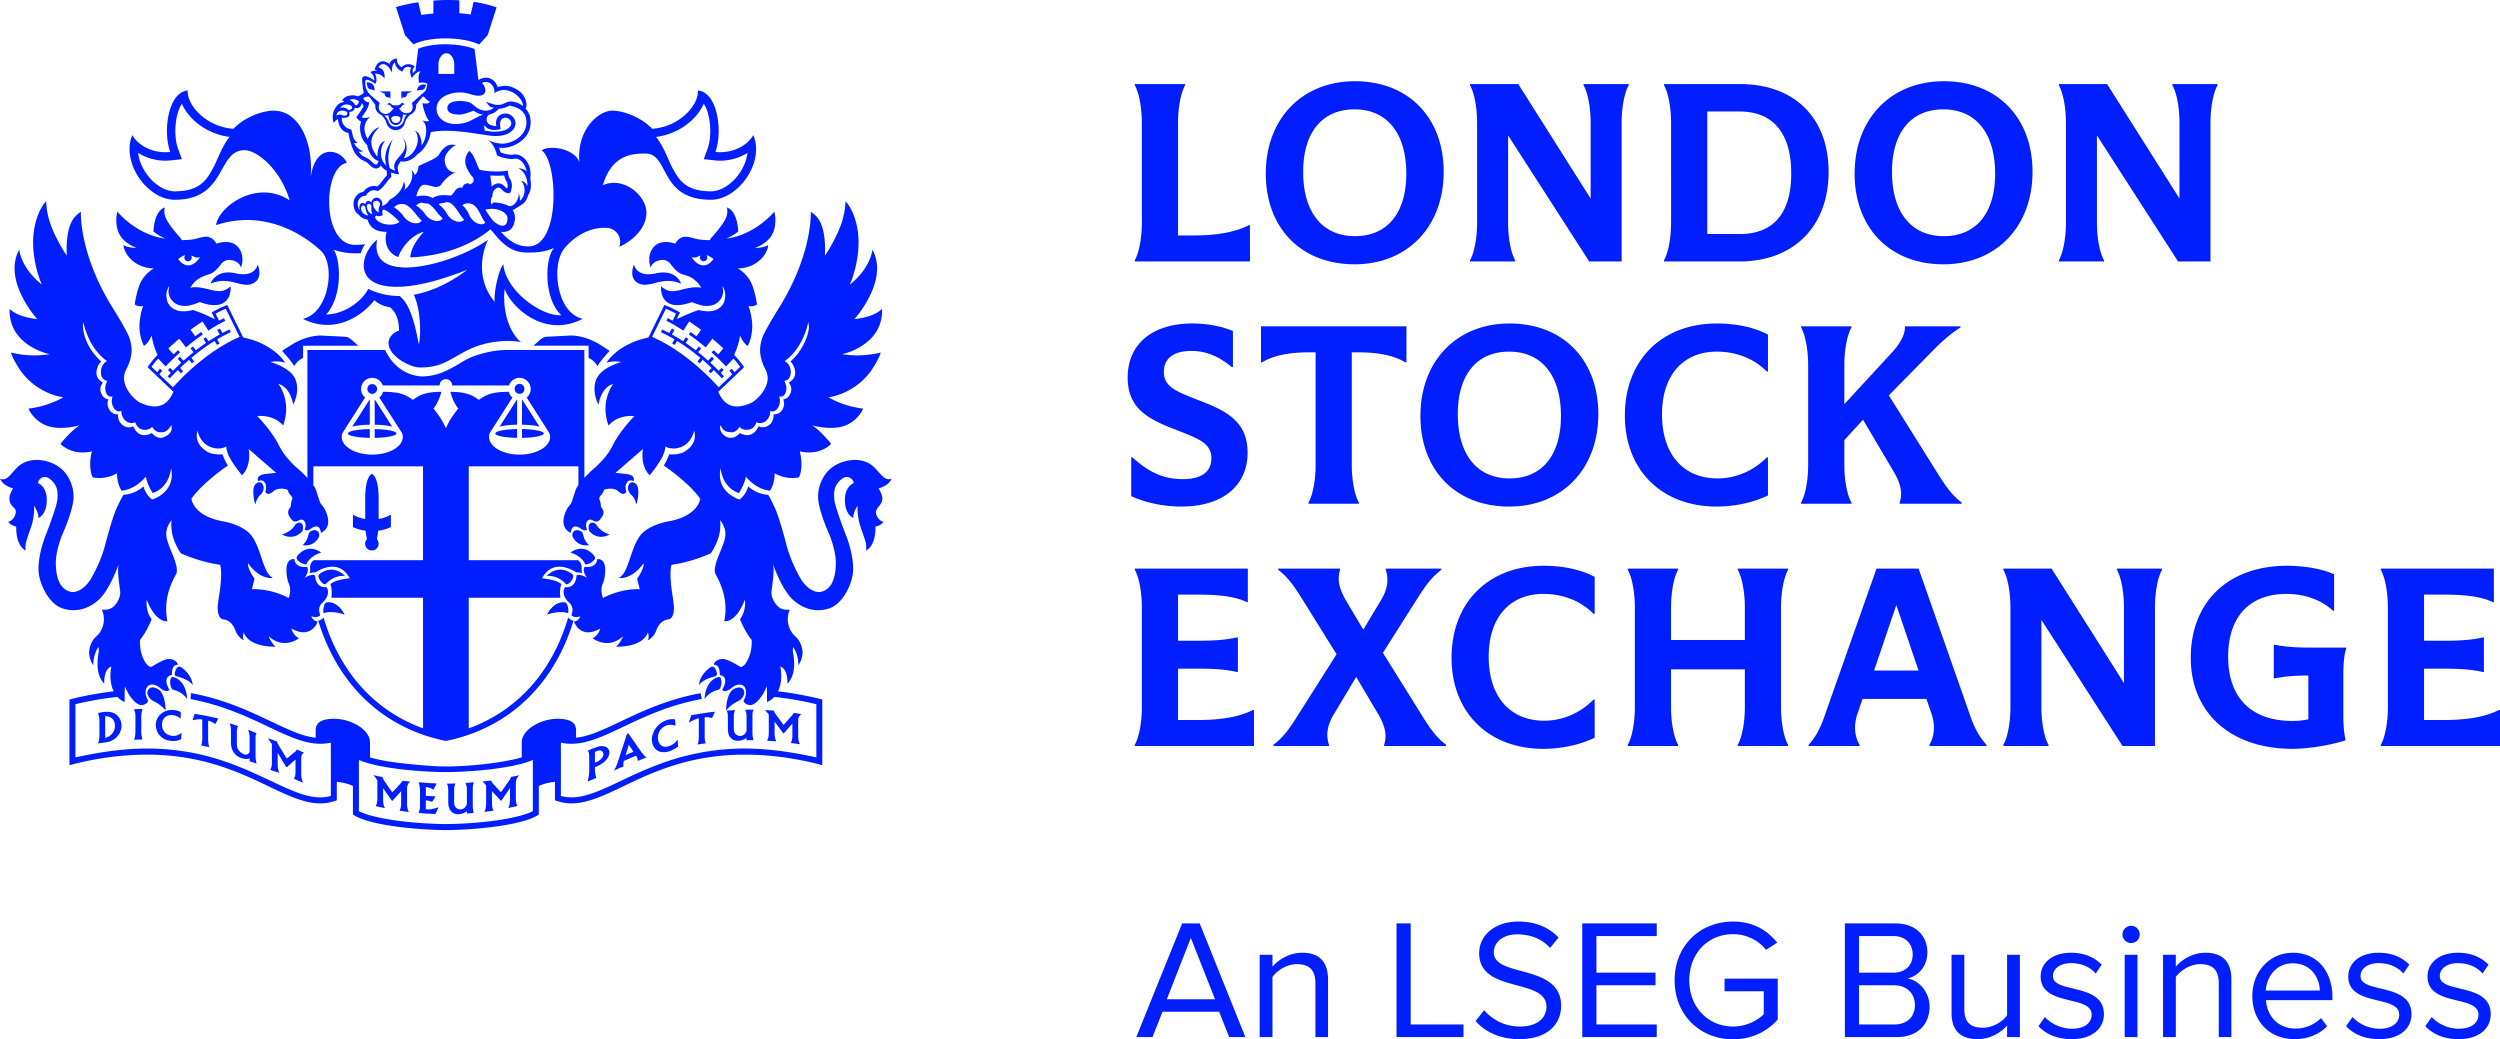 <svg xmlns="http://www.w3.org/2000/svg" width="456" height="189.57"><path d="M434.254 135.856c.777-1.338 1.295-4.056 1.295-6.86v-18.208c0-2.803-.518-5.521-1.295-6.859v-.216h20.625v6.126h-.174c-1.856-.949-4.831-1.38-8.802-1.38h-3.754v8.413h3.668c3.452 0 5.308-.215 7.032-.603h.217v6.298h-.217c-1.724-.387-3.58-.603-7.032-.603h-3.668v9.362h3.668c4.142 0 7.508-.56 9.967-1.813H456v6.56h-21.746zm-34.657-15.877c0-10.27 6.903-16.784 17.56-16.784 3.236 0 6.514.605 8.585 1.554v6.644h-.215c-2.072-1.942-5.134-3.064-8.456-3.064-6.731 0-10.657 4.143-10.657 11.433 0 7.551 4.272 11.736 11.692 11.736.992 0 1.985-.085 2.934-.301v-7.982c-2.934 0-4.574.216-6.084.518h-.216v-6.127h.216c1.553.302 3.28.517 6.428.517h6.56v.216c-.346.864-.519 2.632-.519 4.617v7.636c0 1.985.173 3.366.389 4.23v.214c-2.633.863-6.689 1.553-9.666 1.553-11.26 0-18.551-6.558-18.551-16.61zm-27.244-6.904v15.92c0 2.805.518 5.523 1.295 6.86v.217h-8.24v-.216c.776-1.338 1.294-4.056 1.294-6.86v-18.208c0-2.803-.518-5.521-1.295-6.859v-.216h8.802l13.202 20.882v-13.807c0-2.803-.518-5.521-1.294-6.859v-.216h8.241v.216c-.777 1.338-1.295 4.056-1.295 6.86v25.283h-5.91zm-22.41 9.233l-4.056-11.95-4.056 11.95zm9.244 7.723c.733 2.158 1.51 4.013 3.15 5.825v.216H351.94v-.216c1.034-1.856.992-3.884.344-5.738l-.906-2.631H339.73l-.907 2.631c-.647 1.854-.69 3.882.345 5.738v.216h-9.276v-.216c1.64-1.812 2.372-3.667 3.107-5.825l9.275-26.318h7.68zm-60.99-19.243c0-2.803-.518-5.521-1.295-6.859v-.216h9.19v.216c-.776 1.338-1.294 4.056-1.294 6.86v5.954h13.462v-5.955c0-2.803-.518-5.521-1.295-6.859v-.216h9.19v.216c-.777 1.338-1.295 4.056-1.295 6.86v18.206c0 2.805.518 5.523 1.295 6.86v.217h-9.19v-.216c.777-1.338 1.295-4.056 1.295-6.86v-6.903h-13.462v6.902c0 2.805.518 5.523 1.295 6.86v.217h-9.19v-.216c.776-1.338 1.294-4.056 1.294-6.86zm-33.432 9.19c0-10.095 6.73-16.783 16.783-16.783 3.407 0 6.73.647 9.319 2.028v6.73h-.216c-2.416-2.458-5.738-3.624-9.103-3.624-6.213 0-10.01 4.358-10.01 11.433 0 7.25 3.84 11.694 10.139 11.694 3.322 0 6.558-1.38 8.974-3.841h.216v6.946c-2.589 1.252-5.954 2.028-9.363 2.028-10.01 0-16.74-6.644-16.74-16.61zm-20.976-.647l-6.559-10.528c-1.208-1.897-2.33-3.536-4.099-4.874v-.216h11.305v.216c-.604 1.854-.086 3.623 1.078 5.609l3.15 5.306 3.192-5.306c1.209-1.986 1.512-3.755.907-5.609v-.216h10.14v.216c-1.77 1.338-2.935 2.977-4.143 4.874l-6.515 10.27 7.421 11.908c1.208 1.898 2.33 3.537 4.099 4.875v.216H252.46v-.216c.604-1.856.086-3.625-1.079-5.608l-4.013-6.774-4.055 6.774c-1.207 1.983-1.51 3.752-.906 5.608v.216H232.27v-.216c1.769-1.338 2.934-2.977 4.143-4.875zm-36.808 16.525c.776-1.338 1.294-4.056 1.294-6.86v-18.208c0-2.803-.518-5.521-1.294-6.859v-.216h20.624v6.126h-.174c-1.854-.949-4.831-1.38-8.8-1.38h-3.755v8.413h3.668c3.45 0 5.306-.215 7.033-.603h.215v6.298h-.215c-1.727-.387-3.582-.603-7.033-.603h-3.668v9.362h3.668c4.141 0 7.507-.56 9.967-1.813h.215v6.56H206.98zm122.828-51.05V66.597c0-2.803-.518-5.523-1.295-6.86v-.215h9.19v.216c-.777 1.336-1.295 4.056-1.295 6.86v7.119l8.63-9.363c1.38-1.467 2.416-3.149 2.416-4.616v-.216h10.138v.216c-1.854 1.121-3.623 2.76-5.22 4.4l-7.852 7.982 9.19 14.67c1.208 1.898 2.33 3.537 4.099 4.875v.216h-11.304v-.216c.604-1.856.087-3.625-1.079-5.609l-5.608-9.492-3.41 3.71v4.53c0 2.805.518 5.523 1.295 6.86v.217h-9.19v-.216c.777-1.338 1.295-4.056 1.295-6.86zm-33.433-9.018c0-10.096 6.73-16.783 16.784-16.783 3.407 0 6.73.647 9.319 2.027v6.732h-.215c-2.417-2.46-5.74-3.625-9.104-3.625-6.213 0-10.01 4.358-10.01 11.433 0 7.25 3.84 11.693 10.138 11.693 3.323 0 6.56-1.381 8.976-3.84h.215v6.946c-2.589 1.252-5.955 2.028-9.363 2.028-10.01 0-16.74-6.645-16.74-16.61zm-30.473-.259c0 7.379 3.495 11.736 9.45 11.736 5.911 0 9.362-4.228 9.362-11.391 0-7.377-3.495-11.735-9.45-11.735-5.91 0-9.362 4.228-9.362 11.39zm25.63 0c0 10.01-6.602 16.87-16.267 16.87-9.707 0-16.18-6.6-16.18-16.525 0-10.009 6.602-16.87 16.267-16.87 9.708 0 16.18 6.602 16.18 16.525zm-43.671-11.26h-1.295v20.536c0 2.805.518 5.523 1.295 6.86v.217h-9.19v-.216c.777-1.338 1.295-4.056 1.295-6.86V64.268h-1.295c-3.495 0-6.386.56-8.458 1.812H230v-6.558h26.534v6.558h-.216c-2.07-1.252-4.962-1.812-8.456-1.812zm-41.528 26.233v-7.077h.215c3.106 2.805 5.739 3.969 9.19 3.969 3.365 0 5.221-1.294 5.221-3.796 0-2.762-2.33-3.582-6.516-5.221-4.572-1.769-8.758-3.623-8.758-9.492 0-6.126 4.487-9.88 11.822-9.88 2.632 0 5.264.475 7.378 1.38v6.559h-.216c-2.416-1.985-4.703-2.934-7.377-2.934-3.193 0-5.005 1.337-5.005 3.84 0 2.761 2.33 3.58 6.515 5.22 4.572 1.77 8.757 3.625 8.757 9.492 0 6.084-4.616 9.837-12.08 9.837-3.192 0-6.558-.69-9.146-1.897zm176.145-65.806v15.92c0 2.804.518 5.522 1.295 6.86v.216h-8.24v-.217c.776-1.337 1.294-4.055 1.294-6.859V22.41c0-2.805-.518-5.523-1.295-6.86v-.217h8.802l13.203 20.884V22.409c0-2.805-.519-5.523-1.295-6.86v-.217h8.241v.217c-.776 1.337-1.294 4.055-1.294 6.86v25.283h-5.91zM345.1 31.34c0 7.378 3.495 11.735 9.45 11.735 5.91 0 9.362-4.228 9.362-11.39 0-7.377-3.495-11.736-9.45-11.736-5.91 0-9.362 4.23-9.362 11.391zm25.629 0c0 10.009-6.602 16.87-16.266 16.87-9.707 0-16.18-6.602-16.18-16.525 0-10.01 6.601-16.87 16.267-16.87 9.707 0 16.179 6.6 16.179 16.525zm-53.454-11.003h-5.869v22.35h5.954c6.127 0 9.363-3.84 9.363-11.002 0-7.377-3.28-11.348-9.448-11.348zm0 27.355H303.51v-.217c.777-1.337 1.295-4.055 1.295-6.859V22.41c0-2.805-.518-5.523-1.295-6.86v-.217h13.85c9.966 0 16.178 6.17 16.178 16.008 0 9.966-6.385 16.352-16.264 16.352zm-42.199-22.996v15.92c0 2.804.517 5.522 1.294 6.86v.216h-8.241v-.217c.777-1.337 1.295-4.055 1.295-6.859V22.41c0-2.805-.518-5.523-1.295-6.86v-.217h8.802l13.203 20.884V22.409c0-2.805-.518-5.523-1.295-6.86v-.217h8.241v.217c-.777 1.337-1.295 4.055-1.295 6.86v25.283h-5.91zm-37.38 6.644c0 7.378 3.495 11.735 9.45 11.735 5.91 0 9.362-4.228 9.362-11.39 0-7.377-3.494-11.736-9.448-11.736-5.912 0-9.364 4.23-9.364 11.391zm25.63 0c0 10.009-6.602 16.87-16.266 16.87-9.709 0-16.18-6.602-16.18-16.525 0-10.01 6.6-16.87 16.265-16.87 9.708 0 16.18 6.6 16.18 16.525zM206.98 47.475c.776-1.337 1.294-4.055 1.294-6.859V22.41c0-2.805-.518-5.523-1.294-6.86v-.217h9.19v.217c-.777 1.337-1.295 4.055-1.295 6.86v20.537h2.934c4.142 0 7.465-.604 9.967-1.856h.215v6.602h-21.01zm-58.077 80.968v9.71c-4.56-1.011-8.947-1.619-13.051-1.619-4.56 0-8.863.687-13.157 2.006-3.702 1.185-6.795 2.62-9.524 3.934-3.513 1.667-6.291 2.963-8.927 2.963a7.33 7.33 0 0 1-1.936-.252v-9.723a9.058 9.058 0 0 0 1.935.203c2.88 0 5.9-1.41 9.396-3.072 3.878-1.845 8.437-4.008 14.374-5.102l-.22-1.058a44.766 44.766 0 0 0-5.099 1.262c-3.705 1.156-6.796 2.618-9.523 3.915-3.149 1.488-5.705 2.716-8.1 2.946v-1.335c0-.82-.277-2.114-3.378-2.114s-6.523 2.01-6.523 4.276v2.765c-3.775 1.081-9.978 1.658-13.843 1.658-1.971 0-5.254-.256-8.597-.66-2.107-.254-3.876-.588-5.241-.997v-2.766c0-2.267-3.425-4.276-6.529-4.276-3.098 0-3.377 1.294-3.377 2.114v1.335c-2.395-.23-4.95-1.458-8.101-2.946-3.95-1.868-8.586-4.085-14.653-5.186l-.067 1.092c5.878 1.102 10.4 3.246 14.254 5.077 3.494 1.662 6.512 3.072 9.393 3.072a9.07 9.07 0 0 0 1.935-.203v9.723a7.314 7.314 0 0 1-1.935.252c-2.636 0-5.413-1.296-8.929-2.963-5.53-2.593-12.415-5.94-22.68-5.94-4.103 0-8.488.608-13.045 1.62v-9.711a61.955 61.955 0 0 1 7.655-1.329c.655.713 1.334.928 1.334.928-.026-.34 0-3.181.076-2.82.08.356.657 1.394.657 1.394.181.298 1.38 2.147 2.465 1.984.764-.116 1.017-.54 1.096-.74l-.027-.058c-.382-.694-.426-1.154-.426-1.154-.204-2.04 1.401-2.168 2.583-1.192 1.301 1.072 1.732.374 1.732.374-1.45-2.573.45-2.703.45-2.703-.038-2.17 1.091-1.845 1.091-1.845-.056-.55-.62-1.039-1.597-1.08-.951-.035-2.88 1.252-3.22 1.415s-.878-.458-.878-.458c-1.455-1.933-1.204-4.44-1.204-4.44 1.38-1.75 2.109-3.763 2.109-3.763-1.205-1.679-.878-3.564-.878-3.564 1.703 4.368 3.761 3.916 3.761 3.916-.853-4.115.905-7.352 1.58-8.58.425-.77-.177-2.444-.625-3.553 0 0-.866-2.03-1.042-2.82s-.331-1.975.85-3.488l-.015.112c-.063.463-.064.99.05 1.936s.623 2.212.983 2.88a13.18 13.18 0 0 0 .667 1.126c3.979 1.765 7.165 2.086 7.165 2.086.452 1.49-.04 4.791-.18 5.62-.135.83-.247 1.922-.247 1.922-.052.616.01 2.306 1.002 2.42s1.769.791 2.234 2.07 1.529 1.756 1.529 1.756c-.336-.69-.023-1.443-.023-1.443.989 2.823 5.808 2.596 5.808 2.596-.892-.777-1.255-1.908-1.255-1.908 2.697 2.564 5.532.378 5.532.378-1.13-.563-1.404-1.78-1.404-1.78 3.662 2.095 4.804-1.258 4.804-1.258-.978-.171-1.155-.966-1.155-.966 1.305.404 1.619-.232 1.619-.232-.601-1.471.353-2.2.353-2.2 1.768-1.642.803-2.886.803-2.886-2.11.215-2.084-2.144-2.084-2.144-.79-.327-1.92.451-1.92.451 1.004-1.404.427-2.01.427-2.01-2.27.253-2.284-1.413-2.284-1.413-.953-.064-1.266.626-1.393 1.216s-.1 2.183.402 3.338-.05 2.534-.05 2.534c-3.618-1.855-6.712-1.593-6.712-1.593l.477-1.908c-1.429-2.07-1.18-2.835-1.18-2.835 2.06 2.938 4.291 2.708 4.291 2.708l.215-.045h.018c-1.876-.785-2.134-5.814-4.16-8.007-1.135-1.23-3.27-1.998-4.917-2.294-5.492-.985-5.774-4.11-5.774-4.11l.01-.027c1.98-2.885 6.645-6.061 6.645-6.061-.38-.42-1.006-2.024-1.006-2.024-1.895.13-2.798-.49-2.798-.49-2.66-1.655-1.731-3.84-1.731-3.84.023.253.514 2.274 2.322 2.979 1.804.697 2.947-.114 2.947-.114s-.162.225.338 1.544c.501 1.313 2.485 3.738 2.485 3.738 1.83-1.793 1.229-4.797 1.229-4.797.714.654 5.028 4.372 5.028 4.372-.28-.006-2.206.218-2.206.218-1.622.31-1.09 1.283-1.09 1.283.43-.225.962-.235 1.293.415.329.645.003 1.542.003 1.542.441.615.85.415 1.57-.186s1.969-.381 2.283-.273.32.396.42.6c.173.346.862.848.625 1.24-.263.695-.25 1.32-.25 1.32s-.4.408-.47.889.212.948.68 1.51 1.094.183 1.094.183c.143-.075.693-.481 1.135.014.55.62.082 1.584.082 1.584.387.347.992-.089 1.12-.162s.666-.533 1.224-.391.632 1.15.632 1.15c.8-.368 1.1-1.025 1.1-1.025.676-1.333-.305-3.22-.604-3.632s-.528-.602-.68-.995-.427-1.31-.694-2.126c-.093-.283-.275-.601-.503-.927v-3.439h20.006v17.127H57.2c-1.05.965-.406 1.557-.724 2.372.355-.09.579-.165 1.061-.16 1.359-.849 4.416-2.244 6.26 1.07-1.128.193-2.54.301-3.537 1.069.287.685.285 1.838.183 2.496h16.721v23.822c-5.341-1.94-9.85-5.327-13.191-9.94-2.163-2.992-3.814-6.414-4.949-10.255-.307.286-.644.528-.976.548 1.168 3.857 2.852 7.318 5.041 10.343 4.366 6.037 10.632 10.038 18.13 11.583l.11.023.11-.023c7.496-1.545 13.765-5.546 18.128-11.583 2.193-3.025 3.877-6.486 5.042-10.343-.33-.02-.666-.262-.972-.546-1.14 3.84-2.788 7.264-4.951 10.253a27.89 27.89 0 0 1-13.187 9.939v-23.82h16.717c-.103-.659-.102-1.812.184-2.497-.995-.768-2.408-.876-3.534-1.07 1.84-3.313 4.893-1.918 6.255-1.069.483-.005.706.07 1.064.16-.32-.815.325-1.407-.723-2.372H85.498V85.056H105.5v3.414c-.234.333-.424.662-.52.952l-.694 2.126c-.151.393-.378.58-.68.995s-1.28 2.299-.602 3.632c0 0 .298.657 1.097 1.026 0 0 .075-1.007.633-1.151s1.095.315 1.223.391.734.509 1.121.162c0 0-.468-.964.082-1.584.442-.495.992-.09 1.135-.014 0 0 .626.379 1.094-.183s.748-1.027.68-1.51-.469-.89-.469-.89c.024-1.248-.582-1.33-.09-1.975.846-.888.416-1.017.883-1.184.315-.108 1.566-.325 2.285.273s1.128.801 1.57.186c0 0-.326-.897.002-1.542.331-.65.863-.64 1.294-.415 0 0 .531-.972-1.09-1.283 0 0-1.927-.224-2.208-.218l5.03-4.372s-.601 3.004 1.229 4.797c0 0 1.984-2.425 2.484-3.738.5-1.32.338-1.544.338-1.544s1.143.81 2.946.114c1.81-.705 2.3-2.726 2.323-2.978 0 0 .93 2.184-1.731 3.839 0 0-.903.62-2.798.49 0 0-.625 1.605-1.006 2.024 0 0 4.665 3.176 6.646 6.06l.01.027s-.282 3.126-5.774 4.111c-1.648.296-3.783 1.064-4.917 2.294-2.027 2.193-2.285 7.222-4.162 8.007h.02l.214.045s2.232.23 4.29-2.708c0 0 .25.765-1.18 2.835l.479 1.908s-3.095-.262-6.713 1.593c0 0-.553-1.383-.05-2.534s.525-2.748.401-3.338-.439-1.28-1.392-1.216c0 0-.014 1.666-2.284 1.414 0 0-.577.605.427 2.009 0 0-1.13-.778-1.92-.451 0 0 .025 2.359-2.083 2.144 0 0-.965 1.244.801 2.886 0 0 .956.729.354 2.2 0 0 .314.636 1.618.232 0 0-.176.795-1.155.966 0 0 1.143 3.353 4.805 1.259 0 0-.274 1.216-1.404 1.78 0 0 2.835 2.185 5.532-.379 0 0-.363 1.131-1.255 1.908 0 0 4.82.227 5.809-2.596 0 0 .312.752-.023 1.443 0 0 1.065-.477 1.529-1.756s1.243-1.954 2.233-2.07 1.053-1.804 1.003-2.42c0 0-.114-1.093-.249-1.922s-.631-4.13-.18-5.62c0 0 3.188-.32 7.165-2.086 0 0 .311-.456.67-1.125s.87-1.935.98-2.881.114-1.473.051-1.936l-.015-.112c1.182 1.513 1.026 2.695.85 3.487s-1.042 2.821-1.042 2.821c-.448 1.11-1.05 2.783-.626 3.552.675 1.229 2.434 4.466 1.58 8.58 0 0 2.06.453 3.763-3.915 0 0 .327 1.885-.879 3.564 0 0 .73 2.012 2.11 3.763 0 0 .25 2.507-1.206 4.44 0 0-.54.625-.876.458s-2.27-1.45-3.22-1.414c-.978.04-1.542.53-1.598 1.079 0 0 1.128-.325 1.09 1.845 0 0 1.9.13.45 2.703 0 0 .432.698 1.734-.374 1.181-.976 2.787-.848 2.582 1.192 0 0-.043.46-.425 1.154l-.028.059c.079.199.331.623 1.097.74 1.084.162 2.282-1.687 2.464-1.985 0 0 .578-1.038.656-1.393.076-.362.103 2.479.076 2.82 0 0 .68-.216 1.334-.927a61.49 61.49 0 0 1 7.675 1.327zm-51.712 15.435v4.076c-1.373.715-3.874 1.319-7.266 1.774-3.336.42-6.628.581-8.598.581s-5.26-.162-8.597-.581c-3.392-.455-5.893-1.059-7.267-1.774v-9.338c3.859 1.676 12.156 2.214 15.864 2.214s12.009-.538 15.864-2.214zM29.79 79.784c-.782.288-1.562-.165-2.078-.806-.182.104-.76.39-1.408.39-.978 0-1.627-.719-2-1.612-1.372.714-2.988-.654-2.738-2.179-1.365.149-2.34-1.47-1.793-2.73-.276-.03-.987-.207-1.334-1.168a1.845 1.845 0 0 1 .333-1.894c-.286-.162-1.14-.714-1.17-1.65-.034-1.006.43-1.8.862-2.207-.465-.395-3.123-2.813-3.339-6.439 0-.02-.003-.187.024-.284 0-.015.05-.453.05-.469.594 2.698 1.988 5.471 4.323 7.13-.731.389-1.128 1.129-1.114 2.042.017 1.028.556 1.492 1.186 1.56-.647 1.124-.299 2.003-.263 2.1.22.598.606.907 1.216.719-.426 1.116.114 1.962.173 2.06.346.57.744.688 1.022.688a.92.92 0 0 0 .404-.094c-.068 1.094.761 2.224 1.836 2.224a1.52 1.52 0 0 0 .685-.16c.2.644.655 1.181 1.182 1.307.096.024 1.177.361 1.894-.476.374.642.894 1.006 1.408 1.006.476 0 1.255.17 2.08-1.29.442 1.241-.696 1.946-1.441 2.232zm1.755-9.143l-2.473-2.362c.142-.195.31-.42.523-.682l-.424-.342a17.37 17.37 0 0 0-.494.646l-1.05-1c.315-.442.727-.946 1.234-1.502l1.344 1.447A33.763 33.763 0 0 1 32 65.056a31.03 31.03 0 0 1 .844-.774l-.358-.41a32.4 32.4 0 0 0-.842.77l-.942-1.097a46.226 46.226 0 0 1 2.005-1.764l1.21 1.588a43.012 43.012 0 0 1 3.086-2.37l-.31-.448a51.5 51.5 0 0 0-1.09.785l-.84-1.18a46.152 46.152 0 0 1 2.177-1.525l1.057 1.674c1.193-.77 1.902-1.202 3.09-1.786l-.238-.489a26.24 26.24 0 0 0-.891.46l-.637-1.278c.684-.366 1.297-.661 1.863-.893l2.523 5.13c-5.152 2.25-9.419 6.185-12.161 9.192zm31.046 8.14l4-6.27a2.032 2.032 0 1 1 3.23-2.197h10.362v-.015a1.146 1.146 0 0 1 2.292 0v.014h10.36a2.035 2.035 0 0 1 1.929-1.396c1.12 0 2.033.912 2.033 2.03a2.03 2.03 0 0 1-.73 1.563l4.002 6.271c.183.26.269.568.269.919 0 1.78-2.498 3.22-5.57 3.22s-5.564-1.44-5.564-3.22c0-.351.076-.66.255-.919l4.005-6.273a2.046 2.046 0 0 1-.667-1.046c-2.679.029-3.894.323-5.448 1.479-1.504-1.119-2.692-1.43-5.194-1.478.288 1.143.786 2.264 1.43 3.046-.886 1.174-1.482 1.879-2.257 3.601-.77-1.722-1.37-2.427-2.258-3.6.647-.783 1.144-1.904 1.433-3.047-2.504.048-3.695.359-5.197 1.478-1.552-1.156-2.769-1.45-5.448-1.48a2.055 2.055 0 0 1-.666 1.049l4.006 6.271c.182.258.268.568.268.919 0 1.78-2.495 3.22-5.57 3.22s-5.566-1.44-5.566-3.22c0-.351.083-.66.261-.919zM121.46 56.32c.566.232 1.177.527 1.862.893l-.637 1.277a26.65 26.65 0 0 0-.891-.459l-.238.489c1.176.578 1.882 1.008 3.09 1.786l1.057-1.674a45.25 45.25 0 0 1 2.177 1.526l-.841 1.179-1.088-.785-.31.448c1.1.765 2.043 1.498 3.085 2.37l1.21-1.588c.674.558 1.346 1.151 2.005 1.764l-.942 1.097c-.307-.29-.581-.542-.841-.77l-.36.41a40.882 40.882 0 0 1 2.64 2.564l1.343-1.447c.507.556.918 1.06 1.233 1.502l-1.048 1c-.137-.19-.297-.398-.495-.646l-.425.342a15.63 15.63 0 0 1 .524.682l-2.473 2.362c-2.742-3.007-7.01-6.941-12.162-9.192zm9.951 21.233c.44.78.685 1.29 2.08 1.29.391 0 .953-.226 1.408-1.006.107.126.6.795 1.894.476.352-.085.914-.446 1.182-1.307.186.085.38.16.685.16s.745-.088 1.174-.509c.564-.555.69-1.272.662-1.715.159.064.232.094.404.094.278 0 .676-.118 1.022-.688a2.32 2.32 0 0 0 .173-2.06c.61.188.997-.12 1.216-.72.205-.555.186-1.319-.264-2.1 1.087-.116 1.182-1.195 1.187-1.56.001-.127.059-1.418-1.114-2.042 2.323-1.65 3.724-4.412 4.322-7.129.001.016.05.454.05.469.314 1.11-.864 4.638-3.314 6.723.432.407.896 1.201.862 2.207-.03.936-.884 1.488-1.17 1.65a1.84 1.84 0 0 1 .333 1.894c-.347.961-1.057 1.138-1.333 1.168a2.077 2.077 0 0 1-.249 1.995 1.691 1.691 0 0 1-1.546.735c.176 1.067-.643 2.362-1.94 2.362a1.79 1.79 0 0 1-.797-.183c-.718 1.72-2.1 1.97-3.408 1.222-1.66 2.06-4.045.052-3.519-1.426zM33.2 46.764a1.78 1.78 0 0 1 .596-.222.662.662 0 0 0-.169.435.68.68 0 0 0 .675.677.676.676 0 0 0 .568-1.034c.204.061.42.143.657.273.322.177.964.031.964.031l-.022.037s-1.925 3.06-3.973.28l.704-.477zm92.971.197l-.02-.037s.641.146.963-.03c.238-.131.453-.213.657-.274a.676.676 0 0 0 .569 1.035.68.68 0 0 0 .674-.678.664.664 0 0 0-.168-.435c.296.058.51.166.595.222l.705.478c-2.05 2.78-3.975-.28-3.975-.28zm36.47 40.34c-1.527.712-2.423-1.858-4.14-2.788-.795-.434-1.683-.628-2.664-.617 0 0-3.096-.068-5.099 2.347 0 0-2.161 2.508-1.327 5.885 0 0 .358 1.995 1.844 5.329 0 0 1.26 2.946 1.202 5.427s-.712 4.716-2.875 5.096c0 0-1.698.308-3.387-2.174 0 0-1.751-2.78-2.692-6.225 0 0-1.311-5.168-2.215-7.048 0 0-.721-1.587-1.163-2.273 0 0-1.17-.074-2.173-.558s-1.48-.995-1.48-.995-.317 1.466-1.583 2.41c0 0-4.384-1.248-3.45-5.729 0 0 .222 3.534 3.355 4.54 0 0 .959-1.457 1.254-2.992 0 0 1.725 2.303 4.397 2.563 0 0 .839-1.004.85-3.179 0 0 1.903 1.251 4.433.756 0 0 .921-1.595.154-4.754 0 0 2.292.691 4.444-.44 0 0 .841-.408 1.276-.918 0 0-.343-.495-1.264-1.45-.923-.963-1.609-1.575-2.246-1.942 0 0 3.079.913 5.583.212 2.5-.707 3.636-2.85 3.765-3.252 0 0-3.341-.304-6.341-2.073 0 0 4.591-.44 7.776-4.818 0 0 1.32-1.893 1.781-3.34 0 0-3.335.931-7.074.304 0 0 7.554-1.507 7.304-8.281 0 0-1.154 1.456-5.048 1.884 0 0 6.402-7.027 3.291-12.672 0 0-.254 3.286-4.116 6.373 0 0 2.786-6.148.976-11.868 0 0-.6-2.158-1.777-3.336 0 0 .056 2.197-1.056 4.902s-2.535 4.795-2.705 5.046c0 0 .297-3.638-.757-5.96 0 0-.476-1.266-1.809-2.058 0 0 .417 7.69-5.983 17.814 0 0-2.603 4.16-2.936 5.383-.336 1.252-.751 2.86.678 5.61s-1.619 5.643-2.747 6.097-4.29 1.805-5.871-2.072l-.058-.159.099.108 4.655-4.44c-.593-.882-1.044-1.406-1.823-2.252.929-1.944 1.08-3.553 1.08-3.553s.444 1.266 1.393 1.936c0 0 1.146-1.933.752-4.794 0 0-.207-1.713-.62-2.484 0 0 .923.193 1.568-.303 0 0-.406-2.952-1.3-4.415s-2.206-2.16-2.206-2.16 2.818.161 4.7-2.218c0 0 .882-1.19.842-2.033 0 0-.652.515-2.403.507 0 0 2.065-.62 3.062-2.316s.618-3.88.458-4.264c0 0-3.436 4.224-8.743 4.89 0 0 1.391-.566 2.17-1.318 0 0-.063-3.676-2.083-4.365 0 0 .39 1.09-.4 2.384 0 0-.64 1.176-2.195 2.897 0 0-.389.402-.492.69 0 0-1.454-.013-2.257-.177s-1.859-.609-2.66-.387c0 0-.97.253-1.385 1.219 0 0-2.916-1.194-4.255 1.013-.984 1.626-.23 3.343-.23 3.343s.163-1.13 1.819-1.38c0 0 1.041-.226 1.774.679 0 0 .961 1.435 1.986 1.836.687.268 1.512.365 2.28.99 0 0 .77.58 1.154 1.219a4.31 4.31 0 0 0 .199.344s-.689-.244-2.076 0-1.587.396-2.155.485-1.224.206-1.694.041c0 0-.715-.174-1.399-.82 0 0-.284 2.358 1.603 3.195 0 0 .988.542 2.972.024 0 0 .883-.255 1.046-.33 0 0 1.643.712 2.596.703s1.826-.151 2.655-1.234c0 0 .596-.869.413-1.815 0 0-.081-.498-.139-.589 0 0 .959.961.363 2.869 0 0-.563 1.876-3.18 1.743 0 0-.576-.013-1.487-.232 0 0-1.985.664-4.009 1.693l.623-1.254c-1.045-.563-1.603-.869-2.847-1.357l-2.912 5.92c-.472.115-1.532.386-2.085.583-.62.221-3.836 1.41-5.57 4.027 0 0 1.192-.426 2.713-.124 0 0-3.777.97-4.618 3.266s.453 4.503.453 4.503.388-3.111 2.683-3.776c0 0-2.496 3.15-.852 7.592 0 0 1.43-1.99 4.724-1.726 0 0-2.617 2.613-3.953 5.327-1.337 2.706-3.726 4.439-4.159 4.889-.176.185-.583.582-1.028 1.06V63.84H92.63c-2.694-.013-4.906.683-6.26 1.156-1.74.616-2.695 1.57-5.12 2.695s-4.53.958-4.53.958c-3.722-.32-5.511-3.185-5.511-3.185s-.803-1.142-.954-1.629H56.07v23.35c-.452-.487-.867-.891-1.045-1.08-.433-.45-2.822-2.182-4.158-4.888-1.337-2.714-3.953-5.327-3.953-5.327 3.293-.264 4.722 1.726 4.722 1.726 1.645-4.443-.85-7.592-.85-7.592 2.294.665 2.683 3.776 2.683 3.776s1.292-2.209.451-4.503-4.617-3.266-4.617-3.266c1.52-.302 2.713.124 2.713.124-1.735-2.616-4.95-3.806-5.57-4.027-.552-.197-1.612-.468-2.085-.584l-2.912-5.92c-1.142.45-1.665.72-2.848 1.358l.624 1.254a33.294 33.294 0 0 0-4.009-1.693c-.91.22-1.488.232-1.488.232-2.616.133-3.18-1.743-3.18-1.743-.595-1.908.364-2.869.364-2.869-.057.09-.14.589-.14.589-.181.946.414 1.815.414 1.815.829 1.083 1.7 1.223 2.656 1.234s2.595-.702 2.595-.702c.164.074 1.046.33 1.046.33 1.984.517 2.972-.025 2.972-.025 1.887-.837 1.603-3.194 1.603-3.194-1.197 1.128-2.14.922-3.093.778-.465-.073-3.043-.908-4.231-.485.03-.074.2-.344.2-.344.967-1.609 2.823-1.972 3.432-2.21 1.026-.4 1.987-1.835 1.987-1.835.734-.905 1.774-.678 1.774-.678 1.656.25 1.82 1.379 1.82 1.379s.752-1.717-.231-3.343c-1.34-2.207-4.254-1.013-4.254-1.013-.417-.966-1.386-1.22-1.386-1.22-.801-.22-1.856.225-2.66.388s-2.258.176-2.258.176c-.101-.287-.49-.689-.49-.689-1.556-1.72-2.195-2.897-2.195-2.897-.79-1.293-.4-2.384-.4-2.384-2.02.689-2.085 4.365-2.085 4.365.78.752 2.171 1.318 2.171 1.318-5.306-.666-8.743-4.89-8.743-4.89-.16.384-.54 2.567.458 4.264s3.063 2.316 3.063 2.316c-1.752.008-2.403-.507-2.403-.507-.04.844.842 2.033.842 2.033 1.881 2.38 4.7 2.218 4.7 2.218s-1.316.7-2.208 2.16-1.298 4.415-1.298 4.415c.645.496 1.568.303 1.568.303-.414.771-.62 2.484-.62 2.484-.394 2.861.75 4.794.75 4.794.95-.67 1.394-1.936 1.394-1.936s.151 1.609 1.08 3.553c-.75.814-1.21 1.337-1.823 2.252l4.655 4.44.099-.108-.058.159c-1.58 3.877-4.743 2.523-5.87 2.072s-4.179-3.351-2.749-6.097 1.015-4.358.679-5.61c-.333-1.223-2.936-5.383-2.936-5.383-6.4-10.124-5.983-17.814-5.983-17.814-1.333.792-1.809 2.059-1.809 2.059-1.054 2.321-.758 5.959-.758 5.959-.17-.251-1.593-2.34-2.704-5.046s-1.056-4.902-1.056-4.902c-1.178 1.178-1.777 3.336-1.777 3.336-1.81 5.72.975 11.868.975 11.868-3.862-3.087-4.115-6.373-4.115-6.373C.4 51.18 6.803 58.208 6.803 58.208c-3.894-.428-5.048-1.884-5.048-1.884-.25 6.774 7.304 8.281 7.304 8.281-3.74.627-7.075-.303-7.075-.303.461 1.446 1.781 3.339 1.781 3.339 3.185 4.379 7.778 4.818 7.778 4.818-3 1.769-6.342 2.073-6.342 2.073.13.402 1.265 2.545 3.765 3.252 2.504.701 5.583-.212 5.583-.212-.638.367-1.324.979-2.246 1.941-.921.956-1.264 1.451-1.264 1.451.435.51 1.276.919 1.276.919 2.152 1.13 4.444.439 4.444.439-.767 3.159.154 4.754.154 4.754 2.53.495 4.433-.756 4.433-.756.011 2.175.85 3.179.85 3.179 2.672-.26 4.397-2.563 4.397-2.563.294 1.535 1.254 2.992 1.254 2.992 3.133-1.006 3.356-4.54 3.356-4.54.933 4.48-3.451 5.729-3.451 5.729-1.266-.944-1.584-2.41-1.584-2.41s-.473.508-1.478.995-2.174.558-2.174.558c-.442.686-1.162 2.273-1.162 2.273-.905 1.88-2.215 7.048-2.215 7.048-.941 3.446-2.693 6.225-2.693 6.225-1.688 2.482-3.387 2.174-3.387 2.174-2.162-.38-2.821-2.617-2.874-5.096-.059-2.48 1.2-5.427 1.2-5.427 1.487-3.334 1.844-5.33 1.844-5.33.835-3.376-1.327-5.884-1.327-5.884-2.002-2.415-5.097-2.347-5.097-2.347-.982-.01-1.87.183-2.665.617C2.28 85.52 1.568 88.032 0 87.3c.19.465.612.861.612.861.648.62 1.772.92 1.772.92s-.3.483-.515 1.059a2.265 2.265 0 0 0-.023 1.538c.335.922 1.338.992.953 2.172s-1.314 1.345-1.314 1.345c.574.732 1.473.85 1.473.85a10.12 10.12 0 0 0 .06 1.277c.3 2.585 1.686 3.092 1.686 3.092-.14-.433-.057-1.236.168-1.94s.823-2.435.823-2.435c.655-1.894.529-3.837.529-3.837l.285.537c.578 1.048.488 1.74.488 1.74 1.265-.561 1.47-2.345 1.47-2.345.456-3.34-1.541-4.014-1.541-4.014.01-.658 1.04-1.656 2.18-.754 1.466 1.154 1.454 2.436 1.359 3.71-.116 1.49-2.286 6.951-2.286 6.951-1.544 4.284-1.09 6.638-1.09 6.638.241 1.958 1.783 5.444 4.277 6.292s4.856.057 6.652-1.569 3.22-5.408 3.343-5.725.283-.756.283-.756c-.314 1.258.17 3.94.28 5.002.11 1.072-.737 2.51-1.562 2.989s-1.798.283-1.798.283c.261.525.332 1.093.332 1.093.294 1.68-.567 2.99-.961 3.445-.113.13-.4.39-.4.39-.176.184-.926.806-1.221 2.313-.308 1.589.737 2.937.737 2.937-.14-1.829.89-3.34.89-3.34.267 1.006-.14.884-.146 3.235-.008 2.344 1.221 3.447 1.221 3.447-.064-2.899 1.31-3.122 1.31-3.122-.133.493-.441 2.36.26 4.194.045.118.1.216.152.323a63.75 63.75 0 0 0-7.655 1.387l-.415.104v11.99l.673-.187c4.715-1.194 9.243-1.745 13.46-1.745 10.022 0 16.781 3.186 22.215 5.795 3.495 1.665 6.513 3.098 9.394 3.098 1.191 0 2.025-.224 3.023-.561v-3.355c1.01.052 2.034.34 2.942.723v5.232l.264.162c3.353 2.01 12.691 2.666 16.69 2.666s13.336-.655 16.688-2.666l.265-.162v-5.232c.909-.385 1.931-.671 2.94-.723v3.355c.938.317 1.772.56 3.023.56 2.881 0 5.901-1.432 9.396-3.097 5.43-2.609 12.194-5.795 22.212-5.795 4.221 0 8.75.551 13.478 1.745l.652.187v-11.99l-.41-.104a63.875 63.875 0 0 0-7.668-1.39c.05-.107.105-.203.15-.32.701-1.835.393-3.701.26-4.194 0 0 1.375.223 1.31 3.122 0 0 1.229-1.103 1.22-3.447-.005-2.351-.412-2.229-.145-3.235 0 0 1.03 1.511.89 3.34 0 0 1.045-1.348.738-2.937-.296-1.507-1.046-2.13-1.222-2.312 0 0-.287-.262-.4-.391-.394-.456-1.255-1.765-.96-3.445 0 0 .07-.568.33-1.093 0 0-.973.2-1.796-.283s-1.674-1.917-1.562-2.99c.11-1.06.593-3.743.279-5.001l.284.756c.122.317 1.543 4.095 3.342 5.725s4.158 2.415 6.652 1.569 4.036-4.334 4.277-6.292c0 0 .454-2.354-1.09-6.638 0 0-2.171-5.462-2.286-6.951-.096-1.274-.107-2.556 1.358-3.71 1.143-.902 2.172.096 2.181.754 0 0-1.997.674-1.542 4.014 0 0 .206 1.784 1.472 2.346 0 0-.09-.693.487-1.741l.286-.537s-.126 1.943.528 3.837l.824 2.435c.224.704.307 1.507.167 1.94 0 0 1.386-.507 1.686-3.092 0 0 .077-.66.06-1.276 0 0 .9-.119 1.473-.85 0 0-.93-.167-1.314-1.346-.458-1.405 1.695-1.7.93-3.71-.216-.576-.515-1.059-.515-1.059s1.124-.3 1.772-.92c0 0 .423-.396.612-.86zm-30.975-18.297l.398-.374a87.04 87.04 0 0 0-.589-.614l.528-.523-.383-.388-.525.522a50.498 50.498 0 0 0-1.523-1.47l.66-.711-.399-.371-.663.717a43.947 43.947 0 0 0-1.829-1.554l.54-.704-.43-.33-.537.699a37.9 37.9 0 0 0-1.857-1.358l.49-.733-.454-.3-.49.733a30.482 30.482 0 0 0-2.048-1.243l.469-.808-.47-.274-.478.819a27.042 27.042 0 0 0-1.294-.642l-.23.492c.824.38 1.652.82 2.477 1.313l-.433.74.47.277.43-.737c1.422.877 2.841 1.91 4.24 3.084l-.515.667.431.333.5-.646a45.81 45.81 0 0 1 1.648 1.497l-.554.597.397.37.548-.587c.497.484.988.986 1.475 1.507zM117.12 51.905s.715.144 1.976-.182 2.791-.829 4.818-.117l.324.13s-.896-2.713-4.575-1.884-4.024-1.624-4.024-1.624-1.337 3.015 1.48 3.677zm17.463 76.006c.838-.41 1.1-1.062 1.168-1.412.102-.52-.404-1.617-1.873-.837s-1.44 3.95-1.44 3.95l.123-.165c.441-.514 1.185-1.154 2.022-1.536zm-3.618-4.393c-2.459.755-2.448 3.971-2.448 3.971l.188-.245c.842-1.064 1.993-1.338 2.359-1.443.615-.178.842-2.566-.099-2.283zm-.386-1.335c-.39-.956-1.03-.449-1.03-.449-2.082 1.52-2.048 3.215-2.048 3.215l.17-.212c.715-.845 2.465-1.315 2.741-1.377s.555-.219.167-1.177zm-27.624-12.325c-2.082-.176-3.184 2.265-3.184 2.265l.18-.074c1.95-.638 3.22-.343 3.46-.266.257.083.257-.088.257-.088a3.34 3.34 0 0 0-.195-1.376c-.157-.448-.518-.461-.518-.461zm.229-3.379c.186.195.399.044.399.044.459-.278.814-.73.954-1.23.14-.49-.39-.756-.39-.756-2.6-1.673-4.424.53-4.424.53l.172-.026c1.9-.065 3.1 1.238 3.289 1.438zm3.87-3.558c.765-.192 1.101-.515 1.384-.864s-.141-.8-.141-.8c-2.066-2.309-4.234-.462-4.234-.462l.205.069c1.818.59 2.401 1.86 2.456 2s.33.057.33.057zm.376-3.495c-1.024-.973-.973-1.811-1.14-2.165-.117-.26-.263-.318-.554-.449-.471-.213-.8-.057-.8-.057-.86.428-.433 1.236-.433 1.236 1.013 1.914 2.927 1.435 2.927 1.435zm8.61-7.39l.139-.385c.037-.103.691-2.725-.245-3.431-.893-.68-1.383.159-1.383.798 0 .624.451 1.103.451 1.103a3.02 3.02 0 0 1 1.038 1.914zm-8.482 4.923c1.688 1.774 3.628.533 3.628.533s-1.502-.398-2.306-1.632c-.535-.829-1.195-.428-1.195-.428-.456.305-.28 1.13-.28 1.13.05.3.153.397.153.397zm1.389-30.17c.864-1.335 2.239-2.775 2.239-2.775s-.42-.316-1.06-.708-1.492-1.033-3.102-1.586c-1.61-.547-2.88-.522-2.88-.522l-3.863.198c-1.228.053-1.07.118-1.53.404-.217.139-.849.702-1.448 1.256h10.06v2.212c1.342.71 1.584 1.521 1.584 1.521zm-75.55.925l-.556-.597a47 47 0 0 1 1.65-1.497l.5.646.431-.333-.516-.667a36.2 36.2 0 0 1 4.24-3.084l.43.737.47-.278-.433-.74a26.697 26.697 0 0 1 2.477-1.312l-.23-.492c-.43.197-.861.415-1.294.642l-.477-.819-.47.274.468.808a30.25 30.25 0 0 0-2.048 1.243l-.49-.733-.453.3.489.733a38.22 38.22 0 0 0-1.857 1.358l-.536-.7-.431.331.54.704a44.297 44.297 0 0 0-1.829 1.554l-.663-.717-.399.371.66.712a50.93 50.93 0 0 0-1.523 1.47l-.525-.523-.383.388.528.523-.589.614.398.374c.487-.52.978-1.023 1.475-1.507l.549.587zm9.583-17.862c-3.679-.83-4.575 1.883-4.575 1.883l.325-.13c2.026-.71 3.559-.209 4.818.118s1.976.182 1.976.182c2.817-.662 1.48-3.677 1.48-3.677s-.35 2.455-4.024 1.624zm-12.898 79.595l.124.165s.027-3.168-1.44-3.95-1.976.316-1.874.837c.067.35.33 1.002 1.167 1.412.838.382 1.58 1.022 2.023 1.536zm1.596-5.93c-.941-.282-.714 2.106-.1 2.284.366.105 1.518.379 2.36 1.443l.188.245s.011-3.216-2.448-3.971zm1.416-1.783s-.64-.507-1.03.449-.11 1.116.167 1.177 2.026.532 2.74 1.377l.172.212s.032-1.696-2.05-3.215zm26.138-9.951c.24-.077 1.509-.372 3.46.266l.18.074s-1.1-2.441-3.183-2.265c0 0-.362.013-.52.46a3.34 3.34 0 0 0-.194 1.377s0 .17.257.088zm3.689-6.716s-1.825-2.203-4.424-.53c0 0-.529.267-.39.757.164.59.968 1.586 1.354 1.185 1.047-1.113 2.433-1.562 3.46-1.412zm-4.546-4.203l.206-.07s-2.17-1.846-4.235.462c0 0-.42.45-.14.801s.618.672 1.383.864c0 0 .272.082.33-.057s.638-1.41 2.456-2zm-.235-2.873c.347-.657-.235-1.63-1.233-1.179-.292.131-.437.19-.554.449-.184.387-.132 1.208-1.14 2.165 0 0 1.916.48 2.927-1.435zM46.708 88.22c-.936.706-.282 3.328-.244 3.431l.139.384s.076-1.098 1.036-1.914c0 0 .452-.48.452-1.103 0-.64-.49-1.479-1.383-.798zm8.53 8.343s.176-.826-.28-1.131c0 0-.661-.4-1.197.428-.803 1.234-2.305 1.632-2.305 1.632s1.94 1.241 3.628-.533c0 0 .104-.096.153-.396zM58.5 61.198s-1.272-.025-2.882.522c-1.61.553-2.459 1.193-3.101 1.586s-1.06.708-1.06.708 1.375 1.44 2.239 2.775c0 0 .241-.81 1.584-1.52v-2.213h10.059c-.6-.554-1.23-1.117-1.449-1.256-.459-.286-.301-.351-1.53-.404l-3.86-.198zm19.212-45.72c-1.262-.343-1.665.693-1.678 1.132.588-.513 1.301.332 1.678-1.132zm-10.8-.47c.073 1.8.971 1.056 1.384 1.552.096-.435-.044-1.567-1.383-1.552zm4.111 2.77l.189.227V16.67h-1.99l.95.414c0 .79.851.694.851.694zm3.23-.694l.952-.414H73.21v1.335l.189-.227s.853.096.853-.694zm-49.05 10.8c1.41.9 3.155 1.422 4.968 1.422a9.76 9.76 0 0 0 1.045-.056l1.964-.218-.688-1.851c-.87-2.367-.585-6.251.613-8.147.021-.042.047-.079.07-.119.33.77.822 1.542 1.465 2.278 1.808 2.06 4.47 3.447 7.236 3.777-1.328 1.607-2.227 4.201-2.828 5.338-1.245 2.355-2.424 4.588-7.179 4.588-1.84 0-3.92-1.34-5.3-3.42-.777-1.17-1.239-2.414-1.366-3.592zm64.69 12.326c-.418-.483-1.377-1.976-1.377-1.976s.597-.122 1.258-.152c0 0 1.994.02 2.714 1.307l.016.026c.087.28.093.631-.03 1.082-.396 1.449-2.158.194-2.58-.287zm-1.701.621c-.676.294-2.024-.292-2.56-1.55s-1.299-1.852-1.299-1.852.103-.09.24-.154c.47-.215.849-.28 1.54-.04.78.275 1.417 1.627 1.724 2.242a9.85 9.85 0 0 0 .698 1.166zm-3.863-.503c-.652.372-2.087-.072-2.772-1.29S80.029 37.3 80.029 37.3s.094-.104.223-.182l.02-.01a7.39 7.39 0 0 0 1.235-.251c.1.014.193.021.307.048.824.19 1.622 1.495 2.003 2.085s.842 1.108.842 1.108zm-3.874-.209c-.611.434-2.082.13-2.88-1.015s-1.69-1.586-1.69-1.586.085-.111.206-.2c.24-.18.469-.293.746-.35a12.1 12.1 0 0 0 1.274.17c.688.38 1.356 1.255 1.707 1.701.436.55.944 1.021.944 1.021zm-3.825.414c-.639.453-2.169.134-3.002-1.057s-1.76-1.646-1.76-1.646.087-.119.214-.214c.442-.328.821-.478 1.595-.376.874.113 1.836 1.384 2.289 1.958a10.54 10.54 0 0 0 .98 1.063zm-4.194.205c-1.337.576-3.75.06-4.037-1.177.115-.097.207-.19.24-.252.513.267.87.03 1.199-.059-.119-.303-.166-.714-.007-.968.066-.006.132-.036.2-.053 1.291.506 2.828 2.252 2.828 2.252zm-4.364-3.725c.07-.387.622-.437.813-.351.153.065.498.312.444.702-.152.295-.147.336-.177.434a2.209 2.209 0 0 0-.071.314c-.035.15-.039.452.059.607-.498-.055-1.183-.926-1.068-1.706zm-1.168.638a.472.472 0 0 1 .319-.465c.17-.045.367.07.49.317v.023c.01.02.029.042.037.066-.076.666.05 1.174.17 1.43l.006.019c-.617-.056-.956-.78-1.022-1.39zm.277 1.633c-.428.021-.981-.263-1.243-.808-.184-.396-.036-.893.14-.962.22-.082.438.046.555.259.025.424.25 1.035.424 1.34l.01.019a.728.728 0 0 0 .114.152zm22.254-7.273a20.3 20.3 0 0 0 1.204.04c.38 0 .853-.008 1.317-.055.083.406.231.818.516 1.21.136.39.164.548.09.974-.016.088-.036.164-.046.228a1.592 1.592 0 0 1-.358-.303c-.256-.264-.638-.658-1.27-.658-.468 0-.893.284-1.201.61zm-23.806 6.314c-.247-.24-.393-.749-.37-1.241.043-.819.682-1.393 1.475-1.367.598-1.14 1.565-1.14 2.159-.867 1.065-.495 1.823-2.11 2.467-2.536.012-.24-.024-.532-.038-.848.553.208 1.095.311 1.49.315-.532-1.319-.153-1.728.266-2.352 1.318.24 2.446-.546 3.075-1.303 1.384-.881 2.229-2.644 2.413-4.021 3.272-.701 7.867.243 10.707.622 3.199.423 4.758-.908 4.758-2.266 0-.795-.765-1.76-1.857-1.76s-1.957.946-1.635 2.285c-2.006 0-2.106-1.46-1.346-2.085a2.89 2.89 0 0 0 1.446-.725l.384-.345c.79-.04 1.402-.303 1.915-.567 1.684.31 3.08 1.108 3.08 3.026 0 2.78-2.984 3.913-4.295 3.913a5.87 5.87 0 0 1-2.773-.713c.866.554 1.498 1.795 1.702 2.856 1.052.522 2.09.617 2.765.68 1.64-.518 2.503 1.344 2.63 2.257-.224-.32-1.016-.615-1.466-.59 1.17.651 1.671 1.973 1.61 3.25-.19-.42-.66-.966-1.09-.922 1.017 1.216.548 3.052-.27 3.598.012-.467-.066-1.033-.24-1.434.177.927-.799 2.765-1.864 2.351-.823-.38-1.506-.52-2.25-.602-.032-.004-.052-.003-.08-.004-.279-.023-.56.001-.697.4-.332-.479-.125-1.216.16-1.645a.768.768 0 0 1-.014-.332c.075-.562.67-1.132 1.041-1.132.69 0 .817 1.015 1.908 1.015.224 0 .368-.057.522-.918.115-.639.041-.92-.16-1.478-.433-.55-.502-1.195-.521-1.728-1.311.31-4.21.144-5.15-.16l-.02-.007c-.436-.689-.884-2.602-1.878-3.437-1.347 1.682-.604 3.202.453 4.61.287.085.794 1.131-.37 1.52a.175.175 0 0 0-.06-.12c-.07-.063-.199-.09-.346-.079-.367.028-.855.283-.891.797a1.428 1.428 0 0 0-.51-.015c-.872.137-.967 1.01-1.605 1.453l-.03-.004c-.275-.034-.558-.039-.84-.056-1.226-.078-1.902.157-2.49.514-.883-.542-2.026-.513-2.95-.286.078-.725.696-2.148 1.409-2.148.669.001 1.89.445 2.136.422l.03-.005c1.097-.117.65-.393 1.994-1.642.557-.517 1.199-.963 1.726-.978-1.807-.05-2.13-1.562-2.13-2.381 0-1.076 1.317-2.36 2.06-2.63a2.527 2.527 0 0 0-.619-.091c-1.348-.024-2.082 1.148-2.463 1.802a.96.96 0 0 1-.193.236c-.243.237-.636.47-1.129.72-.658.331-1.49.69-2.396 1.125a.184.184 0 0 1-.037-.025c-.018.34-.071.674-.18.968s-.269.54-.494.702c-.062-.161-.283-.69-.61-.888.54 1.492-.465 3.09-1.295 3.573.165-.251.18-1.061-.095-1.502a3.83 3.83 0 0 1-.516 1.458 4.93 4.93 0 0 1-2.049 1.846c-.303.471-.88 1.116-1.43 1.116.266-.767-.301-1.325-.806-1.452-.44-.111-.993.197-1.132.883-.485-.578-1.05-.216-1.07.32-.058-.122-.455-.328-.71-.22-.316.133-.512.595-.321 1.274zm4.86-8.095c-.032-.028-.061-.058-.092-.086-1.295-1.244-1.094-3.265-.164-4.456-1.057.334-1.414 1.662-1.376 2.91-2.294-2.783-.46-4.63.344-5.374-.832.088-1.697 1.217-2.144 2.12-1.012-1.74-.585-3.207.506-4.039-.726.282-1.386.246-1.586.033 0 0 1.09-1.32 1.271-2.186 0 0 .015-.044.075-.449l.01-.077c-.594.064-.913-.335-1.101-.732a3.46 3.46 0 0 0 .274-.136c.376-.148.737-.226.916-.027l1.044 1.411s-.189 1.223 1.009 1.776c.346.3.825.813.989 1.43.267 1.004 1.161 1.399 1.685 1.395.695-.007 1.451-.38 1.718-1.386.163-.622.613-1.141.959-1.444 1.252-.541 1.062-1.795 1.062-1.795l1.17-1.463c.09-.063.205-.035.333.042.353.455.63.626 1.015.862-.23.367-.766.392-1.351.254.099.735.442 1.907.797 2.595a.57.57 0 0 1 .019.039c.012.025.028.046.04.07.081.147.208.365.36.506-.19.154-.682.154-1.245-.065l.013.017c.252.217.453.496.595.976.32 1.168-.118 2.822-.742 3.587.03-.893-.164-2.258-1.19-2.702 1.31 1.799-.145 4.672-2.062 5.032.3-.506 1.121-2.192-.215-3.88 1.856 3.247-2.43 3.632-1.336 6.155-.589-.206-.873-.405-.97-.451-.862-2.589.532-5.283.532-5.283s-2.057 2.26-1.162 4.82zm-1.578-.52c-.136.293-.272.562-.918-.044s-.634-.631-1.398-.996c-.498-.239-.778-.45-1.205-1.044.327.1.522.07.886-.094-.56 0-1.411-.792-1.74-1.48.23.1.464.082.687 0-.852-.559-.884-1.475-1.139-2.427-1.428-.284-1.792-1.413-1.732-2.136.559.06 1.14-.056 1.314-.343.126-.21.104-.515.02-.76a.88.88 0 0 0 1.028-.743c.409.208 1.079.096 1.271-.837.142.132.247.352.322.598-.346.645-.96 1.517-1.347 1.983l.458.481a1.18 1.18 0 0 0 .464.298c-.416.873-.28 3.104 1.07 4.262.207.86.642 2.443 2.12 2.962l.013.028c-.075.11-.139.215-.174.292zm-7.562-8.613c.174-1.127 1.304-1.004 1.869-.721a.43.43 0 0 1 .017.598c-.084.099-.458.18-.749.065-.276-.201-.784-.17-1.137.058zm2.718-1.802c.195.195.195.379.1.5-.2.245-.443.278-.664.258-.241-.357-.83-.547-1.464-.367.52-.832 1.54-.713 2.028-.391zm1.393-.792c-.009.364-.319.813-.726.667l-.02-.089c-.067-.346-.713-.796-1.001-.857.757-.314 1.475-.03 1.747.279zm6.757 2.651c.212.022.954.071.8.628-.2.713-.81.653-.81.653s-.616.06-.814-.653c-.168-.602.668-.62.824-.628zm-.01 1.654c1.26 0 1.253-1.785 1.314-1.969l.148.066a1.5 1.5 0 0 0 .538.044c-.711.631-.288 1.168-1.064 1.826l-.037.033c-.287.197-.571.303-.9.305a2.422 2.422 0 0 1-.586-.102c-.78-.235-.685-1.39-1.556-1.94.281.02.532.003.654-.017l.124-.04s.11 1.794 1.364 1.794zm-5.496-8.22c.245-.152 1.014.158 1.736.704.212-.293.212-.606.212-.606.059-.836-.302-1.236-.302-1.236s.618-.11 1.3.37c.168.117.479.462.479.462s.077-.33-.071-.975c-.152-.657-.784-.999-1.052-.999 0 0 .5-1.193 1.71-.224.283.224.822 1.2.822 1.2s-.15-1.01.16-1.504c.208-.335.349-.391.349-.391s-.03.48.373.97.985.712.985.712.224-.857.912-.883c.423-.016.652.2.652.2s-.436.635.15 1.858c0 0 .85-1.342 1.61-1.22 0 0-.426.229-.391 1.308l.03.588.018.189c.64-.123 1.257-.054 1.554.183-.016.198-.186 1.128-.427 1.356l-2.403 2.148s.46.948-.229 1.631c-.299.174-1.23.582-1.976-.512a4.357 4.357 0 0 0-.153-.217.494.494 0 0 0 .495-.293c.15-.337.62-.383.62-.383l-.536-.3s-.407.486-.785.486h-.715c-.377 0-.775-.487-.775-.487l-.499.311s.61.055.774.386c.15.3.484.274.484.274l-.111.163c-.597.845-1.284 1.216-2.164.672-.805-.696-.294-1.758-.294-1.758l-1.546-1.31c-1.325-1.147-1.108-2.676-.996-2.874zm24.734 7.223a.906.906 0 0 1 .729-.336c.789 0 1.084.75 1.084.986 0 .721-.87 1.56-3.041 1.56a6.71 6.71 0 0 1-.844-.055l-.961-.138-.13-1.058c.364.566 1.207 1.265 3.048.765-.239-.954-.073-1.49.115-1.724zm-7.583-4.951l.088-.003c1.465.017 2.222.597 3.325.597 2.02 0 1.108-2.106.587-2.306 1.66-.865 2.649 1.264 2.232 1.888 2.555-1.835 5.439.922 5.275 2.308-.63-.571-1.776-.901-2.371-.825-1.148.15-1.44.98-3.174.449-.404-.125-.564-.163-1.192-.453.096.04.297.467.545.734a1.09 1.09 0 0 0 .946.36c-.734.661-1.62.645-2.232.472-1.419-.403-1.423-1.296-2.84-1.551-1.325-.238-3.454-.158-3.454 1.182 0 .833.871 1.193 2.19 1.193.748 0 1.898-.449 2.598-.72a3.775 3.775 0 0 0 1.719.728l-.051.02c-1.547.494-2.454 1.687-5.004 1.687-1.713 0-3.416-.968-3.416-2.803 0-1.922 2.14-2.957 4.23-2.957zm-3.886-5.206c0-.765.503-1.94 1.44-1.94s1.438 1.175 1.438 1.94v1.836h-2.878zm46.926 9.539c.64-.736 1.136-1.507 1.46-2.278l.078.12c1.188 1.895 1.48 5.779.608 8.146l-.686 1.851 1.96.218c.344.037.698.056 1.043.056 1.82 0 3.563-.522 4.975-1.422-.132 1.178-.594 2.422-1.37 3.593-1.381 2.08-3.458 3.419-5.297 3.419-4.76 0-5.938-2.233-7.18-4.588-.603-1.137-1.5-3.73-2.83-5.338 2.764-.33 5.432-1.717 7.239-3.777zM31.869 36.439c9.544 0 7.657-9.042 12.748-9.042 2.236 0 6.55 3.439 8.222 9.146-6.016-3.937-12.95 1.14-13.433 4.515 10.193-3.358 17.787 3.406 19.14 4.7 2.714 2.578 1.456 11.343-3.296 12.396 5.193 2.66 10.21.151 13.043-3.396.73.677 1.741 1.15 2.837 1.27.928.81 1.633 1.987 1.65 4.27-1.301.413-2.432 1.745-1.655 3.338.816 1.829 3.898 3.397 5.455 3.395 3.91-.01 5.14-1.286 8.398-3.007 3.62-1.913 7.743-2.066 10.069-1.632-1.196-.907-2.107-2.608-2.606-4.443-.49-1.801-.582-3.73-.378-5.25.91 2.9 6.942 9.207 14.231 5.455-4.758-1.053-5.713-9.568-3.525-12.597 1.273-1.764 4.41-4.347 8.169-3.965 1.313.137 2.647 1.606 2.018 3.416 1.602-.628 4.95-2.926 4.95-6.2s-4.321-6.687-7.947-5.016c1.672-5.709 5.575-5.78 7.805-5.78 4.384 0 2.365 8.427 11.91 8.427 4.977 0 9.834-6.803 7.736-11.792-1.23 2.121-4.077 3.385-6.918 3.069 1.356-3.671.45-10.862-3.2-11.216.198 2.71-3.437 6.682-8.342 6.988-2.212-2.303-5.5-3.307-7.289-3.307-2.325 0-6.517 3.275-5.977 9.437-.789-2.492-5.479-3.26-6.89-2.176 2.927 1.883 3.568 17.502-2.404 17.502-1.52 0-3.052-.423-5.017-2.656 1.09.114 2.238-.233 2.52-2.06.122-.792-.05-1.429-.403-1.932a1.95 1.95 0 0 0 .525-.236l.036-.016 1.206-.784c.523-.347.92-.983 1.097-1.736.56-.727.56-1.99.37-2.98.36-2.48-1.143-4.377-2.753-4.377a2.3 2.3 0 0 0-.625.084c-.56-.059-1.283-.143-2.03-.446a5.838 5.838 0 0 0-.309-.873 7.01 7.01 0 0 0 .716.042c1.709 0 5.066-1.417 5.066-4.684 0-1.018-.307-1.842-.924-2.47.472-.792-.081-2.385-1.096-3.151-1.008-.76-2.368-1.377-3.971-.76-.122-.312-.318-.722-.529-.963-.73-.82-1.766-1.003-2.766-.48l-.24.125-.695-5.577.047-.051c-2.38-.988-7.253-1.348-10.432-.033l.086.092-.484 3.855c-.332.222-.495.54-.495.54-.137-1.135.407-1.274.407-1.274-1.46-1.045-2.459.13-2.459.13-1.062-.719-.817-1.617-.817-1.617-1.219.155-1.378 1.012-1.378 1.012-2.089-1.505-2.702.99-2.702.99a17.51 17.51 0 0 0 .564.282c-.374-.102-.827-.09-1.342.207 0 0 .812.713.698 1.571l-.093-.085c-.271-.247-.812-.522-.812-.522s-1.323-.677-1.304.415c.02 1.105.3 2.423.3 2.423-.228.206-.378.306-1.068.626a2.367 2.367 0 0 0-.897-.185c-.319 0-.776.049-1.075.17-.3.093-.606.358-.962.735.267.098.399.196.424.287-.686.12-1.13.424-1.323.735-.75.78-.953 2.171-.574 3.088.183-.255.516-.594.781-.68.019.59.195 1.178.553 1.681a1.9 1.9 0 0 0 1.328.827c.211 1.215.757 3.114 1.283 3.807.484.636.83.95 1.477 1.258.649.314.578.282 1.217.88.275.256.648.547 1.079.547.473 0 .724-.311.857-.543.288.404.674.727 1.095.973a6.644 6.644 0 0 0 .035.812c-.234.23-.452.518-.69.831-.334.442-.704.927-1.085 1.207a2.363 2.363 0 0 0-.592-.079c-.472 0-1.298.149-1.935 1.058a2.171 2.171 0 0 0-1.79 2.06c-.035.707.176 1.388.553 1.791.113.118.237.212.375.282.375.537 1.009.9 1.64.932.006.028.01.053.018.081.488 1.725 1.998 2.174 3.448 2.158-.677 2.423.66 4.169 2.143 4.593.502-1.783 2.722-4.238 4.634-4.572-1.006 1.067-2.337 2.79-2.46 4.642 6.453-.291 11.384-2.463 14.624-5.11l.81.928c2.43 3.034 4.44 3.315 6.138 3.298 1.325-.012 2.662-.061 4.214-.669l.394-.153-.23.355c-1.348 2.056-1.553 8.612 1.373 11.67l.22.229h-.318c-3.573 0-9.85-4.551-10.252-9.297-.737.854-1.632 4.324-1.604 6.445l.008.405-.245-.32c-3.106-3.987-2.071-8.722-.946-11.005-6.656 4.687-21.84 8.54-20.24.005-1.22.915-2.439 2.848-2.439 4.678 0 4.227 6.343 5.775 18.859.798-2.315 1.808-5.838 3.864-9.737 4.549 1.128 2.25 1.413 6.672.94 9.091-.335-1.342-1.09-6.998-3.523-8.86-1.877.006-3.795-.365-5.671-1.28l-.044-.031-.004.021c-1.445 2.738-4.898 4.666-7.695 4.666 2.9-3.033 2.802-9.678 1.39-11.838 1.194.468 2.557.673 3.88.673l.388.004c.224 0 .454-.005.687-.019a6.46 6.46 0 0 1 .77-1.658c-.714.14-1.343.134-1.845.134-6.135 0-5.878-14.251-1.483-14.947-.925-2.316-5.672-3.932-6.6 2.663.543-6.166-1.968-12.195-6.785-12.195-1.783 0-5.075 1.004-7.286 3.307-4.906-.306-8.535-4.278-8.343-6.988-3.647.354-4.553 7.545-3.197 11.216-2.847.316-5.69-.948-6.919-3.07-2.1 4.99 2.758 11.793 7.74 11.793zM75.406 8.083c3.405-1.582 9.21-1.308 11.985.035l1.567-1.713 1.62-5.061a23.239 23.239 0 0 0-4.185-1.01l-.535 2.318a20.375 20.375 0 0 0-2.073-.236V.057a34.84 34.84 0 0 0-4.735.052v2.37a44.33 44.33 0 0 0-2.214.237L76.301.417a32.178 32.178 0 0 0-4.072.864l1.64 5.124zm15.717 69.741c.87-.239 1.975-.341 3.195-.36V72.93c-.021-.007-.04-.01-.059-.013zm3.641-5.985a.89.89 0 0 0 .89-.891.889.889 0 1 0-1.776 0c0 .49.393.891.886.891zm-4.436 7.23c.01.416 1.757.758 3.99.795V78.26c-1.892.037-3.434.288-3.867.617zm4.88.795c2.238-.037 3.98-.382 3.98-.798l-.001-.018-.098-.154c-.399-.338-1.957-.598-3.88-.635zM68.344 72.93v4.535c1.216.019 2.321.121 3.19.358l-3.132-4.907c-.018.004-.038.008-.058.014zm26.866.002v4.533c1.217.019 2.324.12 3.194.358l-3.137-4.907-.057.016zm-27.763 6.933V78.26c-1.892.037-3.433.288-3.868.62l-.121.19c.012.416 1.756.758 3.989.795zm0-6.934c-.02-.004-.04-.01-.058-.015l-3.136 4.91c.87-.24 1.976-.342 3.194-.361zm.447-1.09a.89.89 0 0 0 0-1.782.89.89 0 0 0 0 1.781zm.45 8.024c2.233-.037 3.975-.382 3.975-.798l-.002-.018-.096-.152c-.398-.34-1.956-.6-3.877-.637zM66.673 96.8c.066.466.166 1.065.25 1.551a1.219 1.219 0 0 0 .91 2.046 1.226 1.226 0 0 0 .914-2.048A45.94 45.94 0 0 0 69 96.8a7.935 7.935 0 0 0 2.297-.651v-2.275c-.846.455-1.475.68-2.232.778v-3.74c0-1.693-.251-3.983-1.232-4.488-.972.505-1.224 2.795-1.224 4.487v3.741c-.756-.097-1.386-.323-2.233-.778v2.275a7.9 7.9 0 0 0 2.298.651zm47.435 40.936l.166-.522.32-1.03.102-.365a6.39 6.39 0 0 0 .301.485c.1.128.195.262.295.429l.231.386zm2.721-.779c-.282-.443-.565-.792-.844-1.241l-1.417-1.991-.105.059-.08.016-1.582 4.861c-.336 1.061-.467 1.257-.604 1.511l-.193.397c1.673-.851 1.311-.545 1.73-.735l-.024-.124a2.13 2.13 0 0 1 .093-.92l2.204-.958.009.014c.224.302.275.533.295.759l.017.199c.38-.16 1.222-.514 1.637-.645l-.18-.086c-.206-.19-.485-.459-.956-1.116zm23.021-7.43l-.315-.022c.418.513.306.334.694.816v3.265c0 .837-.139 1.138-.224 1.32l-.08.203 1.66.125-.084-.231c-.198-.449-.214-.993-.214-1.139v-2.239l1.63 2.194 1.614-1.854v2.15c0 .551-.064.903-.213 1.254l-.073.15 1.66.229-.094-.208c-.222-.545-.222-1.035-.222-1.385v-2.6c0-.723.17-.896.373-1.114l.176-.19-1.356-.221-.046.08c-.157.264-.219.331-.364.493l-1.437 1.628-1.337-1.8c-.273-.377-.349-.539-.434-.737l-.031-.08-1.283-.087zm-2.471.11l.07-.188c-.58-.01-.886-.004-1.545.007l.092.198c.176.353.176.914.176 1.138v2.098c0 .322-.01.4-.036.498-.13.467-.613.838-1.095.854h-.022c-.08 0-.792-.022-1.075-.693-.07-.182-.1-.373-.1-.68v-1.94c0-.705.045-.891.168-1.222l.068-.196-1.538.102.075.177c.085.196.153.365.153 1.137v2.094c0 1.249.635 2.12 1.886 2.094.655-.015 1.208-.318 1.545-.506l-.046.406h1.263l-.031-.17c-.138-.698-.138-.99-.138-1.347v-2.833c-.004-.688.054-.827.13-1.029zm-11.316.823l-.401 1.34.288-.16c.874-.471 1.221-.574 1.516-.625v3.267a5.31 5.31 0 0 1-.152 1.326l-.046.192c.732-.13 1.092-.163 1.452-.21l-.043-.136c-.098-.34-.144-.745-.144-1.212v-3.388a3.21 3.21 0 0 1 .43-.035c.236 0 .434.043.805.137l.112.031.52-1.173c-1.765.188-2.772.368-4.337.646zm-2.436 4.804l-.017-.364-.217.271c-.265.283-.662.708-1.433.95a1.93 1.93 0 0 1-.563.092c-.772 0-1.305-.582-1.388-1.444a2.342 2.342 0 0 1 1.693-2.482c.21-.057.411-.084.614-.084.255 0 .41.024.913.158l-.113-1.154c-.203-.016-.31-.029-.49-.029a3.16 3.16 0 0 0-.82.115 4.013 4.013 0 0 0-2.228 1.577c-.487.714-.73 1.55-.662 2.292.101 1.03.793 2.04 2.11 2.04.29 0 .604-.035.932-.13.87-.268 1.34-.644 1.652-.852l.056-.045-.039-.91zm-15.11 3.819v-1.46c0-.166.012-.35.024-.475.62-.31.972-.355 1.24-.137a.64.64 0 0 1 .274.58c0 .741-1.032 1.404-1.538 1.492zm1.231-2.994c-.27 0-.549.065-.828.16-.26.092-.731.245-1.109.404l-.589.264.068.15c.074.135.185.3.185 1.224v2.201c0 .82-.125 1.306-.215 1.737l-.074.294c.49-.164.474-.163 1.56-.624l-.03-.132a6.037 6.037 0 0 1-.199-1.344v-.505c1.31-.424 2.629-1.508 2.632-2.656 0-.728-.574-1.173-1.4-1.173zm-21.077 7.152v3.238c0 .78-.12 1.122-.23 1.39l-.092.216c.937-.109 1.231-.162 1.681-.224l-.08-.169c-.199-.42-.212-.937-.212-1.087v-2.308c.544.605 1.057 1.134 1.558 1.677l.117.12 1.614-2.35v2.088c0 .533-.067.934-.223 1.313l-.097.236 1.68-.373-.077-.151c-.219-.45-.219-.947-.219-1.282v-2.609c0-.715.18-1.01.391-1.298l.206-.27-.35.091a12.42 12.42 0 0 1-1.025.196l-.066.009-.029.047c-.139.31-.207.422-.342.642l-.02.024c-.456.618-.658.95-1.478 2.09-.458-.456-.903-.967-1.332-1.414-.275-.333-.352-.47-.434-.628l-.043-.08-.102.012c-.743.092-.988.112-1.48.16l.2.175a12.48 12.48 0 0 0 .484.52zm-6.91 1.044v2.09c0 1.307.703 2.144 1.792 2.144l.089-.003c.645-.012 1.181-.312 1.542-.534a4.82 4.82 0 0 1-.024.24l-.02.167 1.263-.108-.032-.138c-.142-.691-.142-.998-.142-1.356v-2.809c0-.682.058-.83.136-1.073l.074-.224c-.65.055-.447.052-1.557.13l.094.207c.181.36.181.916.181 1.148v2.082c0 .34-.014.408-.039.495-.124.418-.55.873-1.098.901h-.034c-.077 0-.773-.022-1.058-.705-.071-.176-.096-.364-.096-.68v-1.933c0-.748.048-.906.16-1.214l.063-.212c-.484.028-.612.022-1.526.04l.08.227c.082.193.152.353.152 1.118zm-4.085 3.33v-1.652c.419.062.693.16 1.139.305.337-.503.395-.64.638-1.01l-1.777-.089v-1.603c.452.024.743.119 1.28.414l.123.06c.386-.832.304-.572.56-1.14-1.436-.038-2.908-.189-3.285-.217l.063.212a4.82 4.82 0 0 1 .193 1.331v2.596c0 .686-.112 1.046-.193 1.308l-.052.15.17.017c.863.077 1.78.135 2.803.172l.092.005.555-1.221-.287.083c-1.097.334-1.444.313-2.022.279zm-4.163-5.19l-.088-.01-.047.064c-.152.212-.21.296-.367.474a32.54 32.54 0 0 1-1.462 1.56 42.763 42.763 0 0 1-1.344-1.93c-.279-.38-.356-.578-.44-.823l-.027-.051-.074-.012c-.805-.129-.982-.177-1.55-.314l.223.28c.083.08.163.187.242.309l.252.373v3.242c0 .803-.137 1.108-.227 1.302l-.07.15.164.038a48.98 48.98 0 0 0 1.25.267l.25.053-.097-.235c-.204-.488-.22-1.025-.22-1.17v-2.226l1.638 2.348.115-.119 1.536-1.676v2.162c0 .545-.063.896-.216 1.225l-.079.167 1.688.236-.089-.22c-.213-.508-.228-.96-.228-1.382v-2.6c0-.697.174-.904.385-1.162l.181-.177-1.299-.142zm-23.92-6.72v3.29c0 .872-.136 1.066-.226 1.264l-.074.157.149.058c.436.17.857.299 1.247.385l.278.115-.103-.22a3.84 3.84 0 0 1-.213-1.242v-2.2l1.52 2.555.083.051.124-.017c.518-.508 1.031-.906 1.52-1.362v2.242c0 .531-.064.87-.213 1.121l-.07.149.137.064c.45.216.856.377 1.237.524l.299.138-.113-.278c-.21-.605-.227-1.016-.227-1.492v-2.61c0-.67.162-.816.357-.99l.174-.117-.198-.071c-.353-.15-.71-.326-1.013-.474l-.1-.049-.065.104c-.139.22-.201.276-.35.386-.44.33-.876.748-1.316 1.065l-.116.11-.334-.515c-.338-.58-.675-1.14-1.014-1.648a6.989 6.989 0 0 1-.445-.88l-.022-.061-.06-.023a15.009 15.009 0 0 0-1.195-.445l-.385-.12.23.327a7.12 7.12 0 0 0 .498.71zm-7.462-2.293v2.085c0 1.3.702 2.388 1.835 2.74a2.56 2.56 0 0 0 .971.193c.254 0 .47-.039.633-.074-.005.078-.017.174-.036.346l-.015.136.1.046c.313.11.616.168.936.318l.237.11-.045-.277c-.138-.75-.138-.972-.138-1.391v-2.836c0-.676.055-.797.128-.956l.058-.125-.272-.106-.996-.412-.29-.111.114.3c.18.447.18 1.015.18 1.236v2.08c0 .377-.009.445-.03.495a.73.73 0 0 1-.681.43.947.947 0 0 1-.369-.08c-.307-.13-.88-.452-1.147-1.177-.068-.181-.098-.41-.098-.736v-1.913c0-.724.048-.88.159-1.162l.052-.14-1.54-.521.1.283c.081.236.154.448.154 1.219zm-5.71-2.215c.192 0 .33.021.477.05v3.305c-.003.634-.074.982-.149 1.27l-.036.157 1.457.304-.059-.219a5.127 5.127 0 0 1-.148-1.281v-3.326c.492.115.686.212 1.2.531l.121.08.069-.13c.137-.252.265-.505.376-.73l.076-.154-.168-.04a63.095 63.095 0 0 0-4.013-.796l-.114-.018-.402 1.176.231-.046c.463-.09.806-.133 1.082-.133zm-4.783 3.04a1.97 1.97 0 0 1-.242-.017c-1.277-.148-1.853-1.092-1.853-2.014 0-1.052.693-1.784 1.687-1.784a1.9 1.9 0 0 1 .195.01c.564.059.977.27 1.337.49l.209.139v-1.185l-.08-.036c-.256-.11-.61-.275-1.196-.332a3.302 3.302 0 0 0-.342-.016c-1.44 0-2.929 1.036-2.929 2.76 0 .3.056 1.045.587 1.747.5.666 1.266 1.057 2.218 1.141.134.014.267.023.392.023.644 0 1.049-.172 1.344-.29l.083-.03.064-1.154-.225.14c-.25.153-.628.408-1.249.408zm-5.685-4.72l.062-.2-1.579.04.072.184c.121.297.196.593.196 1.2v2.517c0 .847-.095 1.174-.196 1.474l-.06.187 1.56-.04-.049-.16c-.152-.525-.192-.824-.192-1.422v-2.435c0-.77.091-1.043.186-1.345zm-6.747 5.08c-.023-.305-.023-.544-.023-1.033v-2.115c0-.224 0-.549.025-.833 1.63.07 1.759 1.348 1.759 1.752 0 1.268-.916 1.993-1.76 2.229zm.308-4.762a5.945 5.945 0 0 0-1.48.19l-.13.036.032.132c.008.035.018.072.03.115.068.257.17.63.17 1.253v2.24c0 .975-.097 1.286-.197 1.613l-.067.188 1.459-.2c1.639-.224 2.829-1.518 2.829-3.05 0-.623-.193-1.187-.56-1.622-.499-.61-1.18-.895-2.086-.895zm422.858 57.342l1.182-1.68c.994 1.15 2.891 2.145 4.943 2.145 2.3 0 3.574-1.087 3.574-2.58 0-3.637-9.294-1.4-9.294-6.963 0-2.362 1.989-4.32 5.564-4.32 2.58 0 4.383.963 5.564 2.175l-1.088 1.617c-.9-1.09-2.518-1.897-4.476-1.897-2.052 0-3.325 1.025-3.325 2.363 0 3.264 9.294 1.119 9.294 6.964 0 2.517-2.02 4.537-5.876 4.537-2.487 0-4.539-.776-6.062-2.361zm-14.453 0l1.182-1.68c.994 1.15 2.89 2.145 4.942 2.145 2.3 0 3.575-1.087 3.575-2.58 0-3.637-9.295-1.4-9.295-6.963 0-2.362 1.99-4.32 5.564-4.32 2.58 0 4.384.963 5.564 2.175l-1.088 1.617c-.901-1.09-2.516-1.897-4.476-1.897-2.05 0-3.326 1.025-3.326 2.363 0 3.264 9.295 1.119 9.295 6.964 0 2.517-2.02 4.537-5.876 4.537-2.487 0-4.537-.776-6.06-2.361zm-9.728-11.472c-3.201 0-4.787 2.704-4.911 4.974h9.855c-.032-2.206-1.524-4.974-4.944-4.974zm-7.367 5.938c0-4.352 3.108-7.864 7.4-7.864 4.537 0 7.21 3.543 7.21 8.05v.591H413.31c.187 2.829 2.146 5.192 5.379 5.192 1.74 0 3.451-.684 4.662-1.928l1.12 1.523c-1.523 1.493-3.544 2.331-5.969 2.331-4.476 0-7.678-3.2-7.678-7.895zm-6.122 7.523v-9.823c0-2.674-1.368-3.482-3.39-3.482-1.832 0-3.543 1.118-4.444 2.33v10.975h-2.33V174.15h2.33v2.176c1.056-1.275 3.11-2.548 5.378-2.548 3.109 0 4.756 1.584 4.756 4.848v10.539zm-17.159 0V174.15h2.331v15.015zm-.404-18.714a1.59 1.59 0 0 1 1.586-1.585c.87 0 1.554.714 1.554 1.585a1.54 1.54 0 0 1-1.554 1.555c-.872 0-1.586-.685-1.586-1.555zm-15.325 16.725l1.183-1.68c.994 1.15 2.89 2.145 4.942 2.145 2.3 0 3.574-1.087 3.574-2.58 0-3.637-9.294-1.4-9.294-6.963 0-2.362 1.989-4.32 5.564-4.32 2.58 0 4.383.963 5.564 2.175l-1.088 1.617c-.901-1.09-2.518-1.897-4.476-1.897-2.052 0-3.326 1.025-3.326 2.363 0 3.264 9.295 1.119 9.295 6.964 0 2.517-2.02 4.537-5.876 4.537-2.487 0-4.539-.776-6.062-2.361zm-5.718 1.989v-2.115c-1.15 1.306-3.11 2.487-5.347 2.487-3.14 0-4.787-1.553-4.787-4.787v-10.6h2.331v9.886c0 2.642 1.338 3.419 3.388 3.419 1.804 0 3.545-1.056 4.415-2.27v-11.035h2.331v15.015zm-16.816-5.876c0-1.897-1.305-3.575-3.823-3.575h-6.372v7.15h6.372c2.394 0 3.823-1.368 3.823-3.575zm-.404-9.2c0-1.867-1.243-3.358-3.575-3.358h-6.216v6.683h6.216c2.332 0 3.575-1.43 3.575-3.326zm-12.372 15.076v-20.734h9.233c3.606 0 5.813 2.176 5.813 5.284 0 2.611-1.741 4.352-3.638 4.757 2.208.341 4.041 2.61 4.041 5.097 0 3.326-2.205 5.596-5.998 5.596zm-31.052-10.352c0-6.465 4.755-10.724 10.663-10.724 3.699 0 6.247 1.617 8.05 3.854l-2.05 1.306c-1.307-1.678-3.515-2.86-6-2.86-4.54 0-7.99 3.45-7.99 8.424 0 4.911 3.45 8.424 7.99 8.424 2.485 0 4.537-1.181 5.595-2.237v-4.198h-7.15v-2.3h9.698v7.46c-1.928 2.176-4.755 3.607-8.143 3.607-5.908 0-10.663-4.321-10.663-10.756zm-16.847 10.352v-20.734h13.584v2.3h-11.003v6.683h10.785v2.3h-10.785v7.15h11.003v2.3zm-19.459-2.923l1.555-1.989c1.337 1.554 3.576 2.984 6.497 2.984 3.699 0 4.88-1.99 4.88-3.606 0-5.347-12.278-2.363-12.278-9.76 0-3.42 3.045-5.782 7.15-5.782 3.14 0 5.594 1.088 7.335 2.922l-1.554 1.896c-1.554-1.741-3.73-2.487-6-2.487-2.454 0-4.258 1.336-4.258 3.295 0 4.663 12.278 1.989 12.278 9.73 0 2.983-2.05 6.092-7.647 6.092-3.574 0-6.248-1.367-7.958-3.295zm-14.422 2.923v-20.734h2.58v18.433h9.637v2.3zm-14.795 0v-9.823c0-2.674-1.367-3.482-3.388-3.482-1.833 0-3.543 1.118-4.444 2.33v10.975h-2.332V174.15h2.332v2.176c1.057-1.275 3.108-2.548 5.377-2.548 3.11 0 4.756 1.584 4.756 4.848v10.539zm-22.722-18.092l-4.382 11.19h8.797zm6.995 18.092l-1.835-4.631h-10.32l-1.834 4.63h-2.953l8.363-20.733h3.201l8.33 20.734h-2.952" fill="#001eff" /></svg>